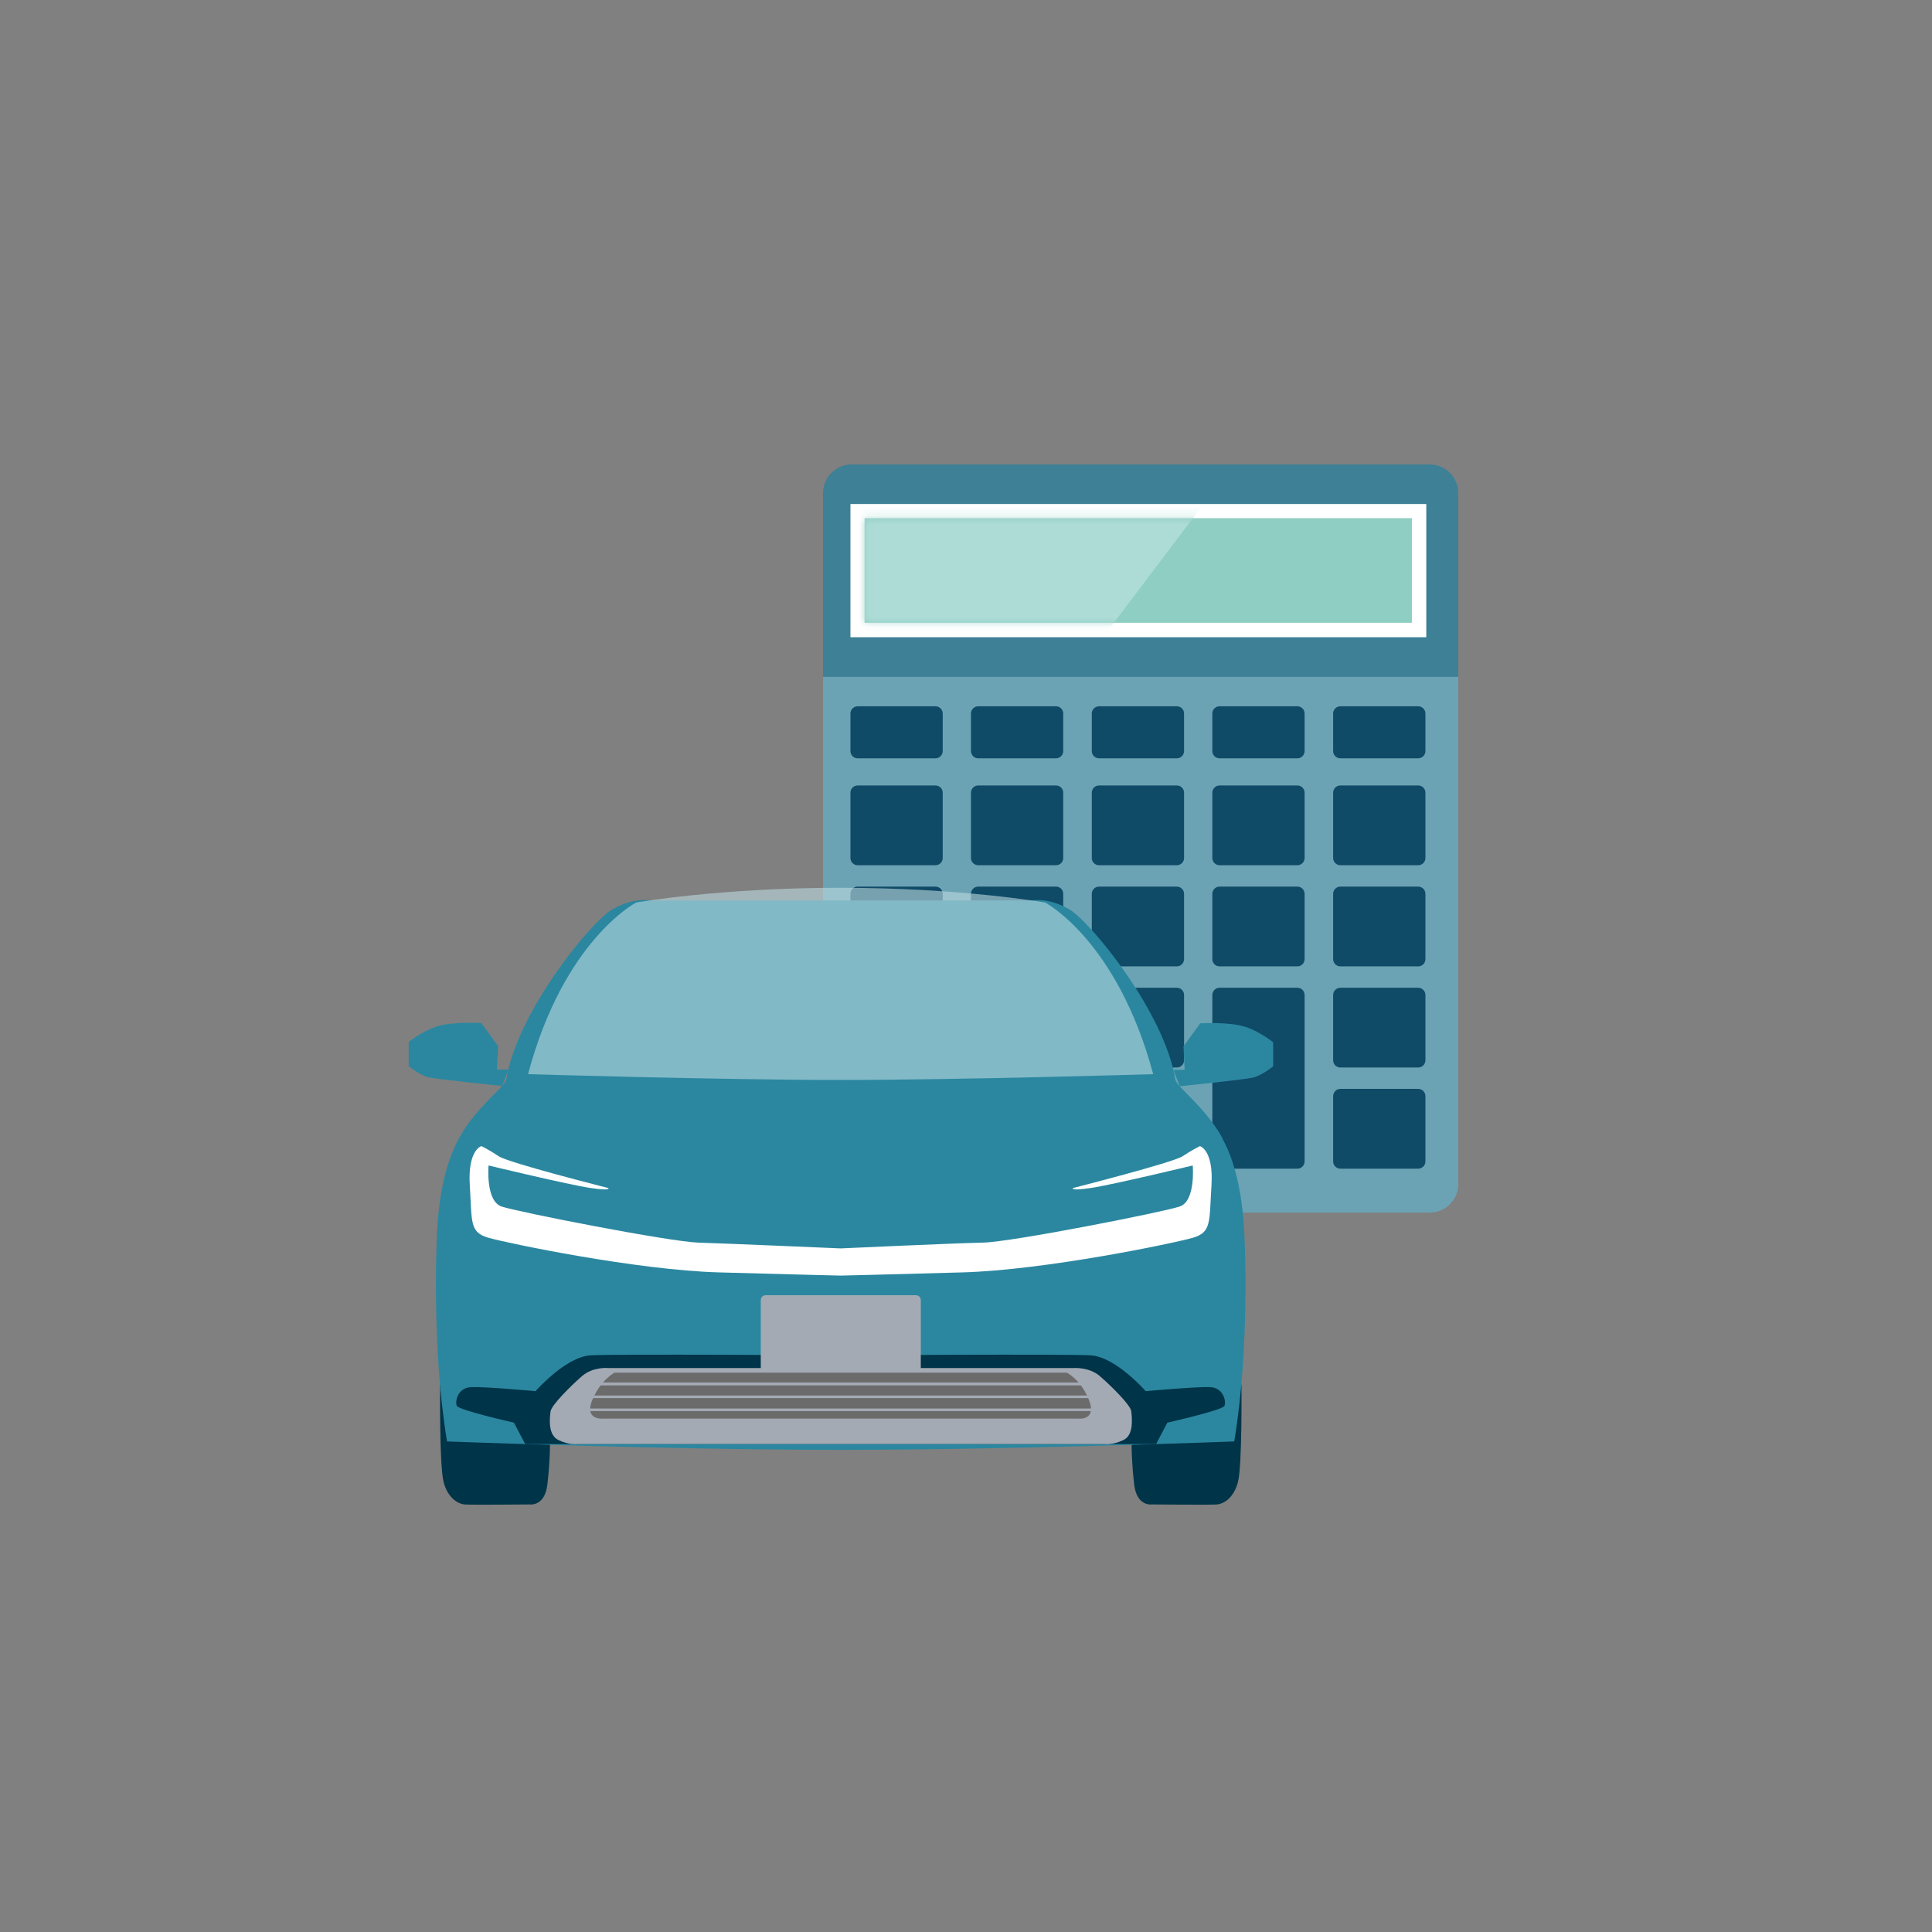<svg width="208" height="208" viewBox="0 0 208 208" fill="none" xmlns="http://www.w3.org/2000/svg">
<rect x="0" y="0" width="208" height="208" fill="#808080" stroke="none"/>
<g clip-path="url(#clip0_2201_127)">
<path d="M157 72.867V53.08C157 51.4 155.634 50 153.927 50H91.683C90.007 50 88.61 51.369 88.61 53.08V72.898H156.969L157 72.867Z" fill="#3E8095"/>
<path d="M88.61 72.867V127.467C88.61 129.147 89.976 130.547 91.683 130.547H153.927C155.603 130.547 157 129.178 157 127.467V72.867H88.61Z" fill="#6CA3B4"/>
<path d="M100.717 84.564H92.335C91.907 84.564 91.559 84.913 91.559 85.342V92.373C91.559 92.803 91.907 93.151 92.335 93.151H100.717C101.146 93.151 101.493 92.803 101.493 92.373V85.342C101.493 84.913 101.146 84.564 100.717 84.564Z" fill="#0F4A67"/>
<path d="M113.694 84.564H105.312C104.883 84.564 104.536 84.913 104.536 85.342V92.373C104.536 92.803 104.883 93.151 105.312 93.151H113.694C114.122 93.151 114.47 92.803 114.47 92.373V85.342C114.47 84.913 114.122 84.564 113.694 84.564Z" fill="#0F4A67"/>
<path d="M126.701 84.564H118.319C117.891 84.564 117.543 84.913 117.543 85.342V92.373C117.543 92.803 117.891 93.151 118.319 93.151H126.701C127.13 93.151 127.477 92.803 127.477 92.373V85.342C127.477 84.913 127.13 84.564 126.701 84.564Z" fill="#0F4A67"/>
<path d="M139.677 84.564H131.296C130.867 84.564 130.52 84.913 130.52 85.342V92.373C130.52 92.803 130.867 93.151 131.296 93.151H139.677C140.106 93.151 140.454 92.803 140.454 92.373V85.342C140.454 84.913 140.106 84.564 139.677 84.564Z" fill="#0F4A67"/>
<path d="M152.685 84.564H144.303C143.874 84.564 143.527 84.913 143.527 85.342V92.373C143.527 92.803 143.874 93.151 144.303 93.151H152.685C153.114 93.151 153.461 92.803 153.461 92.373V85.342C153.461 84.913 153.114 84.564 152.685 84.564Z" fill="#0F4A67"/>
<path d="M100.717 76.04H92.335C91.907 76.04 91.559 76.388 91.559 76.818V80.862C91.559 81.292 91.907 81.64 92.335 81.64H100.717C101.146 81.64 101.493 81.292 101.493 80.862V76.818C101.493 76.388 101.146 76.04 100.717 76.04Z" fill="#0F4A67"/>
<path d="M113.694 76.04H105.312C104.883 76.04 104.536 76.388 104.536 76.818V80.862C104.536 81.292 104.883 81.64 105.312 81.64H113.694C114.122 81.64 114.47 81.292 114.47 80.862V76.818C114.47 76.388 114.122 76.04 113.694 76.04Z" fill="#0F4A67"/>
<path d="M126.701 76.04H118.319C117.891 76.04 117.543 76.388 117.543 76.818V80.862C117.543 81.292 117.891 81.64 118.319 81.64H126.701C127.13 81.64 127.477 81.292 127.477 80.862V76.818C127.477 76.388 127.13 76.04 126.701 76.04Z" fill="#0F4A67"/>
<path d="M139.677 76.04H131.296C130.867 76.04 130.52 76.388 130.52 76.818V80.862C130.52 81.292 130.867 81.64 131.296 81.64H139.677C140.106 81.64 140.454 81.292 140.454 80.862V76.818C140.454 76.388 140.106 76.04 139.677 76.04Z" fill="#0F4A67"/>
<path d="M152.685 76.04H144.303C143.874 76.04 143.527 76.388 143.527 76.818V80.862C143.527 81.292 143.874 81.64 144.303 81.64H152.685C153.114 81.64 153.461 81.292 153.461 80.862V76.818C153.461 76.388 153.114 76.04 152.685 76.04Z" fill="#0F4A67"/>
<path d="M100.717 95.453H92.335C91.907 95.453 91.559 95.801 91.559 96.231V103.262C91.559 103.692 91.907 104.04 92.335 104.04H100.717C101.146 104.04 101.493 103.692 101.493 103.262V96.231C101.493 95.801 101.146 95.453 100.717 95.453Z" fill="#0F4A67"/>
<path d="M113.694 95.453H105.312C104.883 95.453 104.536 95.801 104.536 96.231V103.262C104.536 103.692 104.883 104.04 105.312 104.04H113.694C114.122 104.04 114.47 103.692 114.47 103.262V96.231C114.47 95.801 114.122 95.453 113.694 95.453Z" fill="#0F4A67"/>
<path d="M126.701 95.453H118.319C117.891 95.453 117.543 95.801 117.543 96.231V103.262C117.543 103.692 117.891 104.04 118.319 104.04H126.701C127.13 104.04 127.477 103.692 127.477 103.262V96.231C127.477 95.801 127.13 95.453 126.701 95.453Z" fill="#0F4A67"/>
<path d="M139.677 95.453H131.296C130.867 95.453 130.52 95.801 130.52 96.231V103.262C130.52 103.692 130.867 104.04 131.296 104.04H139.677C140.106 104.04 140.454 103.692 140.454 103.262V96.231C140.454 95.801 140.106 95.453 139.677 95.453Z" fill="#0F4A67"/>
<path d="M152.685 95.453H144.303C143.874 95.453 143.527 95.801 143.527 96.231V103.262C143.527 103.692 143.874 104.04 144.303 104.04H152.685C153.114 104.04 153.461 103.692 153.461 103.262V96.231C153.461 95.801 153.114 95.453 152.685 95.453Z" fill="#0F4A67"/>
<path d="M100.717 106.342H92.335C91.907 106.342 91.559 106.691 91.559 107.12V114.151C91.559 114.581 91.907 114.929 92.335 114.929H100.717C101.146 114.929 101.493 114.581 101.493 114.151V107.12C101.493 106.691 101.146 106.342 100.717 106.342Z" fill="#0F4A67"/>
<path d="M113.694 106.342H105.312C104.883 106.342 104.536 106.691 104.536 107.12V114.151C104.536 114.581 104.883 114.929 105.312 114.929H113.694C114.122 114.929 114.47 114.581 114.47 114.151V107.12C114.47 106.691 114.122 106.342 113.694 106.342Z" fill="#0F4A67"/>
<path d="M126.701 106.342H118.319C117.891 106.342 117.543 106.691 117.543 107.12V114.151C117.543 114.581 117.891 114.929 118.319 114.929H126.701C127.13 114.929 127.477 114.581 127.477 114.151V107.12C127.477 106.691 127.13 106.342 126.701 106.342Z" fill="#0F4A67"/>
<path d="M152.685 106.342H144.303C143.874 106.342 143.527 106.691 143.527 107.12V114.151C143.527 114.581 143.874 114.929 144.303 114.929H152.685C153.114 114.929 153.461 114.581 153.461 114.151V107.12C153.461 106.691 153.114 106.342 152.685 106.342Z" fill="#0F4A67"/>
<path d="M100.717 117.231H92.335C91.907 117.231 91.559 117.579 91.559 118.009V125.04C91.559 125.469 91.907 125.818 92.335 125.818H100.717C101.146 125.818 101.493 125.469 101.493 125.04V118.009C101.493 117.579 101.146 117.231 100.717 117.231Z" fill="#0F4A67"/>
<path d="M113.694 117.231H105.312C104.883 117.231 104.536 117.579 104.536 118.009V125.04C104.536 125.469 104.883 125.818 105.312 125.818H113.694C114.122 125.818 114.47 125.469 114.47 125.04V118.009C114.47 117.579 114.122 117.231 113.694 117.231Z" fill="#0F4A67"/>
<path d="M126.701 117.231H118.319C117.891 117.231 117.543 117.579 117.543 118.009V125.04C117.543 125.469 117.891 125.818 118.319 125.818H126.701C127.13 125.818 127.477 125.469 127.477 125.04V118.009C127.477 117.579 127.13 117.231 126.701 117.231Z" fill="#0F4A67"/>
<path d="M152.685 117.231H144.303C143.874 117.231 143.527 117.579 143.527 118.009V125.04C143.527 125.469 143.874 125.818 144.303 125.818H152.685C153.114 125.818 153.461 125.469 153.461 125.04V118.009C153.461 117.579 153.114 117.231 152.685 117.231Z" fill="#0F4A67"/>
<path d="M139.677 106.342H131.296C130.867 106.342 130.52 106.691 130.52 107.12V125.04C130.52 125.47 130.867 125.818 131.296 125.818H139.677C140.106 125.818 140.454 125.47 140.454 125.04V107.12C140.454 106.691 140.106 106.342 139.677 106.342Z" fill="#0F4A67"/>
<path d="M153.554 54.262H91.559V68.604H153.554V54.262Z" fill="white"/>
<path d="M152.002 67.049V55.787L93.081 55.787V67.049H152.002Z" fill="#8FCEC3"/>
<mask id="mask0_2201_127" style="mask-type:luminance" maskUnits="userSpaceOnUse" x="93" y="55" width="60" height="13">
<path d="M152.002 67.049V55.787L93.081 55.787V67.049H152.002Z" fill="white"/>
</mask>
<g mask="url(#mask0_2201_127)">
<path d="M130.488 53.049L117.76 69.911H89.759V52.924C89.759 52.924 130.271 53.049 130.457 53.049H130.488Z" fill="#ADDCD6"/>
</g>
<path d="M47.384 149.058C47.384 149.058 47.291 157.738 47.756 159.542C48.222 161.347 49.371 161.907 49.992 161.969C50.612 162.031 57.038 161.969 57.038 161.969C57.038 161.969 58.653 162.218 58.932 159.822C59.212 157.427 59.212 155.56 59.212 155.56" fill="#003449"/>
<path d="M133.655 149.058C133.655 149.058 133.748 157.738 133.282 159.542C132.817 161.347 131.668 161.907 131.047 161.969C130.426 162.031 124 161.969 124 161.969C124 161.969 122.386 162.218 122.107 159.822C121.827 157.427 121.827 155.56 121.827 155.56" fill="#003449"/>
<path d="M54.71 115.147H53.499L53.624 112.627L51.823 110.138C51.823 110.138 48.594 109.951 46.918 110.542C45.242 111.133 44 112.191 44 112.191V114.773C44 114.773 45.211 115.8 46.173 115.987C47.104 116.204 54.058 116.92 54.058 116.92L54.741 115.147H54.71Z" fill="#2B87A0"/>
<path d="M131.606 122.52C129.681 119.097 126.794 117.137 126.546 116.266C125.366 108.924 117.357 99.186 115.091 97.88C112.793 96.573 111.055 96.946 111.055 96.946H69.984C69.984 96.946 68.245 96.573 65.948 97.88C63.651 99.186 55.672 108.924 54.493 116.266C54.245 117.137 51.326 119.097 49.433 122.52C47.508 125.942 47.197 130.577 47.104 131.822C47.011 133.066 46.421 144.92 48.129 155.186C48.129 155.186 71.66 156.089 90.504 156.089C109.348 156.089 132.879 155.186 132.879 155.186C134.586 144.951 134.027 133.097 133.903 131.822C133.81 130.577 133.5 125.942 131.575 122.52H131.606Z" fill="#2B87A0"/>
<path d="M134.121 110.573C132.444 109.982 129.216 110.169 129.216 110.169L127.415 112.657L127.539 115.177H126.329L127.012 116.951C127.012 116.951 133.934 116.235 134.897 116.017C135.828 115.8 137.07 114.804 137.07 114.804V112.222C137.07 112.222 135.828 111.164 134.152 110.573H134.121Z" fill="#2B87A0"/>
<path opacity="0.6" d="M90.504 116.267C103.635 116.267 124.155 115.644 124.155 115.644C120.275 101.209 112.514 97.164 112.514 97.164C112.514 97.164 103.449 95.578 90.504 95.578C77.527 95.578 68.494 97.164 68.494 97.164C68.494 97.164 60.702 101.178 56.852 115.644C56.852 115.644 77.372 116.267 90.504 116.267Z" fill="#BDDAE0"/>
<path d="M90.597 137.329C90.597 137.329 94.695 137.236 103.604 136.987C112.514 136.738 126.422 133.844 128.44 133.253C130.457 132.662 130.178 131.511 130.426 127.653C130.675 123.796 129.185 123.391 129.185 123.391C129.185 123.391 128.346 123.796 127.322 124.48C126.298 125.164 115.525 127.902 115.525 127.902C115.525 127.902 115.091 128.244 117.419 127.902C119.747 127.56 128.409 125.476 128.409 125.476C128.409 125.476 128.75 129.302 127.012 129.893C125.273 130.484 108.913 133.72 105.809 133.782C102.704 133.844 90.504 134.404 90.504 134.404C90.504 134.404 78.304 133.876 75.199 133.782C72.095 133.689 55.735 130.484 53.996 129.893C52.258 129.302 52.599 125.476 52.599 125.476C52.599 125.476 61.26 127.56 63.589 127.902C65.917 128.244 65.482 127.902 65.482 127.902C65.482 127.902 54.741 125.196 53.686 124.48C52.63 123.764 51.823 123.391 51.823 123.391C51.823 123.391 50.333 123.796 50.581 127.653C50.83 131.511 50.519 132.662 52.568 133.253C54.617 133.844 68.525 136.738 77.403 136.987C86.282 137.236 90.411 137.329 90.411 137.329H90.597Z" fill="white"/>
<path d="M124.466 155.466L125.677 153.164C125.677 153.164 131.606 151.826 131.823 151.36C132.041 150.893 131.73 149.4 130.271 149.338C128.812 149.275 123.348 149.773 123.348 149.773C123.348 149.773 120.12 146.071 117.419 145.915C114.718 145.76 90.504 145.915 90.504 145.915C90.504 145.915 66.29 145.76 63.589 145.915C60.888 146.071 57.659 149.773 57.659 149.773C57.659 149.773 52.227 149.275 50.736 149.338C49.246 149.4 48.967 150.893 49.184 151.36C49.402 151.826 55.331 153.164 55.331 153.164L56.542 155.466" fill="#003449"/>
<path d="M118.909 155.467C118.909 155.467 119.809 155.591 120.958 155.031C122.107 154.471 121.858 152.635 121.796 151.951C121.734 151.267 119.561 149.151 118.412 148.155C117.264 147.16 115.618 147.284 115.618 147.284H90.535H65.451C65.451 147.284 63.837 147.129 62.657 148.155C61.478 149.182 59.367 151.267 59.274 151.951C59.181 152.635 58.963 154.471 60.112 155.031C61.261 155.591 62.161 155.467 62.161 155.467" fill="#A4AAB4"/>
<path d="M90.504 152.729H116.115C116.115 152.729 118.133 152.946 117.233 150.706C116.332 148.466 114.842 147.782 114.842 147.782H90.504H66.165C66.165 147.782 64.706 148.498 63.775 150.706C62.844 152.915 64.893 152.729 64.893 152.729H90.504Z" fill="#6B6B6B"/>
<path d="M91.125 148.84H90.504H64.427V149.151H90.504H91.125H116.612V148.84H91.125Z" fill="#A4AAB4"/>
<path d="M91.777 150.24H91.187H62.564V150.52H91.187H91.777H117.916V150.24H91.777Z" fill="#A4AAB4"/>
<path d="M91.839 151.64H91.187H62.564V151.92H91.187H91.839H117.916V151.64H91.839Z" fill="#A4AAB4"/>
<path d="M98.606 139.444H82.432C82.141 139.444 81.905 139.681 81.905 139.973V147.222C81.905 147.514 82.141 147.751 82.432 147.751H98.606C98.898 147.751 99.134 147.514 99.134 147.222V139.973C99.134 139.681 98.898 139.444 98.606 139.444Z" fill="#A4AAB4"/>
</g>
<defs>
<clipPath id="clip0_2201_127">
<rect width="113" height="112" fill="white" transform="translate(44 50)"/>
</clipPath>
</defs>
</svg>
